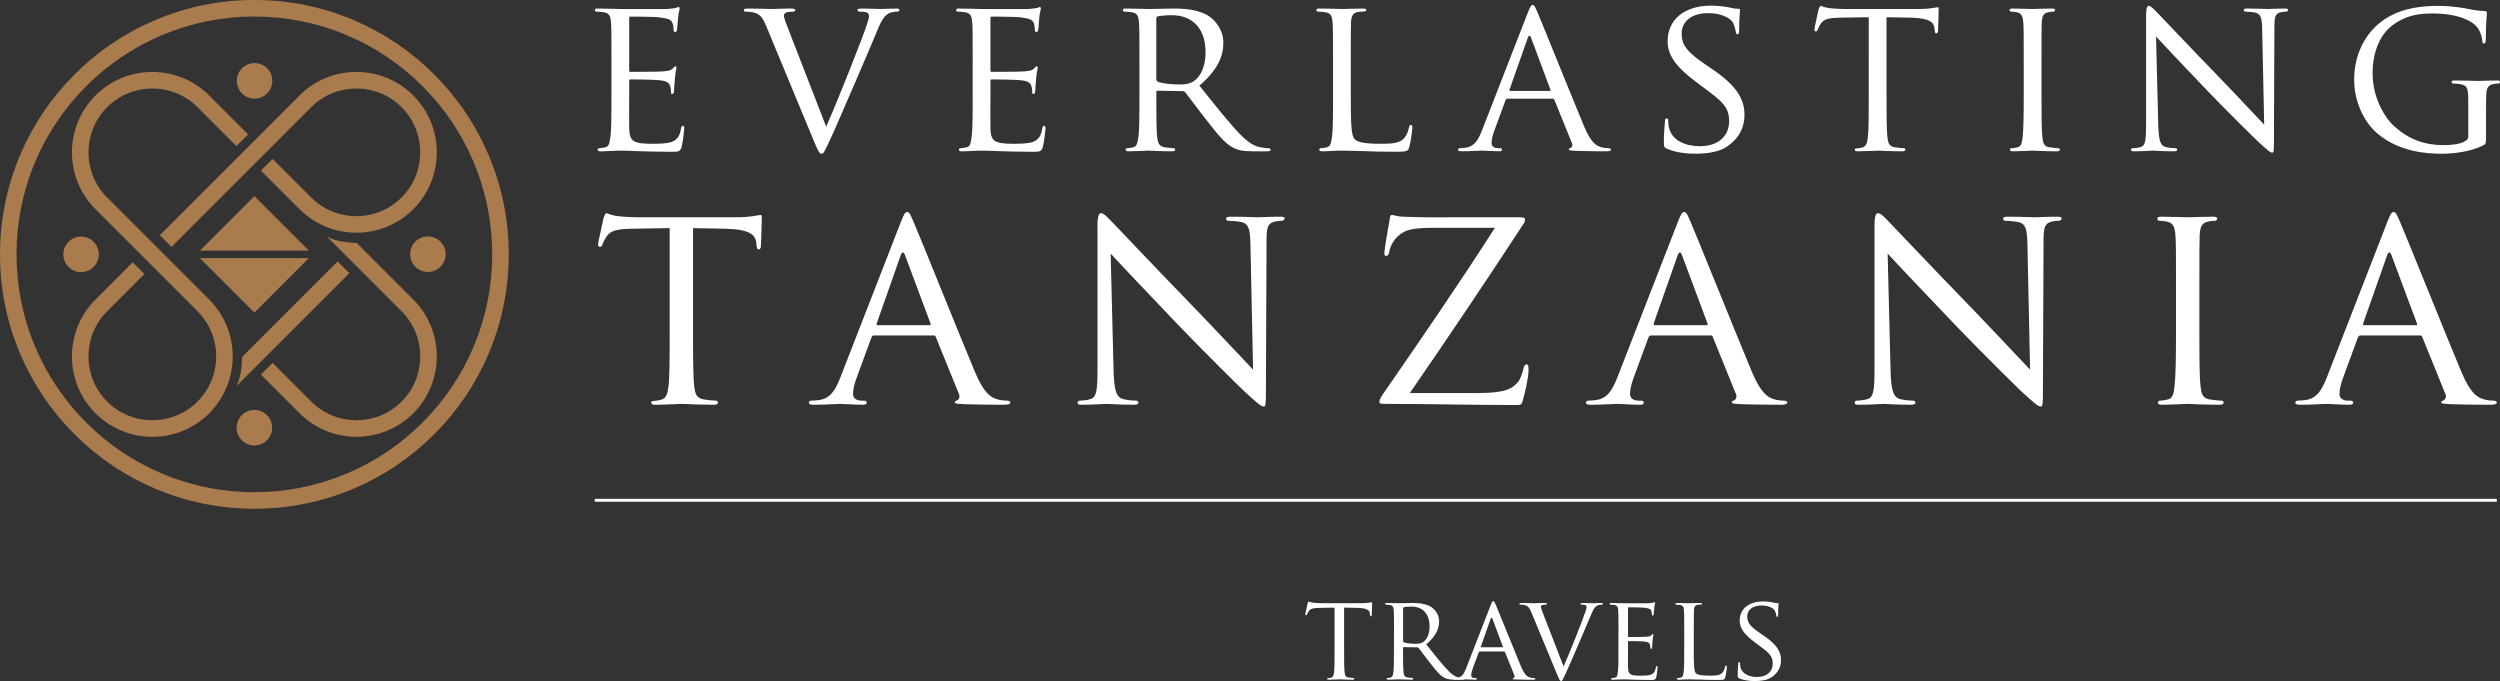 <?xml version="1.0" encoding="UTF-8"?>
<svg xmlns="http://www.w3.org/2000/svg" id="Layer_1" viewBox="0 0 1950.66 531.39">
  <rect x="0" y="0" width="1950.66" height="531.39" fill="#333333" stroke="none"/>
  <defs>
    <style>.cls-1{fill:#aa7b4d;}.cls-1,.cls-2{stroke-width:0px;}.cls-2{fill:#fff;}</style>
  </defs>
  <path class="cls-1" d="M278.37,189.62l44.1,44.1c24.47,24.47,24.47,64.28,0,88.74-24.47,24.47-64.28,24.47-88.74,0l-30.18-30.18,9.13-9.13,30.18,30.18c19.43,19.43,51.05,19.43,70.48,0,19.43-19.43,19.43-51.05,0-70.48l-58-58c7.76,3.65,14.63,4.27,23.03,4.77Z"></path>
  <path class="cls-1" d="M263.44,204l9.13,9.13-88.03,88.03c3.66-7.76,3.97-14.33,4.46-22.73l74.43-74.43Z"></path>
  <path class="cls-1" d="M74.49,74.49c-24.47,24.47-24.46,64.28,0,88.74l79.62,79.62c14.58,14.58,18.22,36.02,10.92,54.02-.73,1.8-1.57,3.56-2.52,5.29-2.21,4.01-5.01,7.78-8.4,11.17-.46.46-.93.92-1.41,1.36-19.53,18.06-50.11,17.61-69.08-1.36-19.43-19.43-19.43-51.05,0-70.48l29.07-29.07-9.13-9.13-29.07,29.07c-24.47,24.47-24.47,64.28,0,88.75,24.01,24.01,62.78,24.46,87.34,1.36.47-.45.94-.9,1.41-1.36s.92-.93,1.36-1.41c9.3-9.88,14.77-22.06,16.44-34.66.14-1.03.25-2.06.33-3.1.08-.98.14-1.96.17-2.94.61-16.82-5.5-33.83-18.31-46.64l-79.62-79.62c-19.43-19.43-19.43-51.05,0-70.48,19.43-19.43,51.05-19.43,70.48,0l30.37,30.37,9.13-9.13-30.37-30.37c-24.46-24.46-64.28-24.47-88.74,0ZM233.72,74.49l-109.05,109.05,9.13,9.13,109.05-109.05c19.43-19.43,51.05-19.43,70.48,0,19.43,19.43,19.43,51.05,0,70.48-14.58,14.58-36.02,18.22-54.02,10.92-1.8-.73-3.56-1.57-5.29-2.52-4.01-2.21-7.78-5.01-11.17-8.4l-30.1-30.1-9.13,9.13,30.1,30.1c10.12,10.12,22.87,16.06,36.07,17.8,1.03.14,2.06.25,3.1.33.98.08,1.96.14,2.94.17,16.82.6,33.83-5.5,46.64-18.31,24.47-24.47,24.47-64.28,0-88.75-24.47-24.47-64.28-24.46-88.75,0Z"></path>
  <path class="cls-1" d="M208.43,53.28c5.41,5.41,5.42,14.19,0,19.61s-14.2,5.42-19.61,0-5.42-14.2,0-19.61,14.2-5.41,19.61,0Z"></path>
  <path class="cls-1" d="M73.05,188.66c5.41,5.41,5.42,14.19,0,19.61s-14.2,5.41-19.61,0-5.42-14.2,0-19.61,14.2-5.41,19.61,0Z"></path>
  <path class="cls-1" d="M343.67,188.52c5.42,5.42,5.42,14.19,0,19.61s-14.2,5.42-19.61,0-5.41-14.2,0-19.61c5.42-5.42,14.19-5.42,19.61,0Z"></path>
  <circle class="cls-1" cx="198.49" cy="333.71" r="13.87"></circle>
  <path class="cls-1" d="M381.35,121.22c-9.99-23.63-24.31-44.86-42.53-63.08-18.22-18.23-39.45-32.54-63.08-42.54C251.26,5.25,225.27,0,198.48,0c-26.79,0-52.78,5.25-77.26,15.6-23.63,10-44.86,24.31-63.08,42.54-18.22,18.22-32.54,39.45-42.53,63.08C5.25,145.69,0,171.69,0,198.48c0,26.79,5.25,52.78,15.6,77.26,10,23.63,24.31,44.86,42.54,63.08,18.22,18.22,39.45,32.54,63.08,42.53,24.47,10.35,50.47,15.6,77.26,15.6,26.79,0,52.78-5.25,77.26-15.6,23.63-9.99,44.86-24.31,63.08-42.53,18.22-18.22,32.54-39.45,42.53-63.08,10.35-24.47,15.6-50.47,15.6-77.26,0-26.79-5.25-52.78-15.6-77.26ZM369.46,270.7c-9.35,22.1-22.73,41.94-39.77,58.99-17.05,17.04-36.89,30.42-58.99,39.77-22.87,9.67-47.17,14.58-72.23,14.58-25.05,0-49.36-4.91-72.23-14.58-22.1-9.35-41.94-22.73-58.99-39.77-17.04-17.05-30.42-36.89-39.77-58.99-9.67-22.87-14.58-47.17-14.58-72.23,0-25.05,4.91-49.36,14.58-72.23,9.35-22.1,22.73-41.94,39.77-58.99,17.04-17.04,36.89-30.42,58.99-39.77,22.87-9.67,47.17-14.58,72.23-14.58s49.36,4.91,72.23,14.58c22.1,9.35,41.94,22.73,58.99,39.77,17.04,17.04,30.42,36.89,39.77,58.99,9.67,22.87,14.58,47.17,14.58,72.23,0,25.05-4.91,49.35-14.58,72.23Z"></path>
  <polygon class="cls-1" points="240.99 201.41 198.48 243.93 155.96 201.41 240.99 201.41"></polygon>
  <polygon class="cls-1" points="198.48 153.03 240.99 195.54 155.96 195.54 198.48 153.03"></polygon>
  <path class="cls-2" d="M477.09,49.29c0-22.87,0-27.03-.35-31.7-.35-5.02-1.21-7.45-6.24-8.14-1.21-.17-3.81-.35-5.2-.35-.52,0-1.21-.69-1.21-1.21,0-.87.69-1.21,2.43-1.21,6.93,0,16.8.35,17.67.35,1.04,0,32.92.17,36.38,0,2.94-.17,5.72-.69,6.93-.87.69-.17,1.39-.69,2.08-.69.52,0,.69.69.69,1.39,0,1.04-.87,2.77-1.21,6.93-.17,1.39-.52,7.97-.87,9.7-.17.69-.69,1.56-1.39,1.56-.87,0-1.21-.69-1.21-1.91,0-1.04-.17-3.46-.87-5.2-1.04-2.43-2.6-3.47-10.91-4.5-2.6-.35-20.27-.52-22-.52-.69,0-.87.52-.87,1.56v40.02c0,1.04,0,1.56.87,1.56,1.91,0,22,0,25.47-.35,3.64-.35,5.89-.52,7.45-2.08,1.04-1.04,1.73-1.91,2.25-1.91s.87.35.87,1.21-.87,3.29-1.21,8.14c-.35,2.94-.69,8.49-.69,9.53,0,1.21-.35,2.77-1.39,2.77-.69,0-1.04-.52-1.04-1.39,0-1.39,0-2.94-.69-4.85-.52-2.08-1.91-3.81-7.8-4.5-4.16-.52-20.44-.69-23.04-.69-.87,0-1.04.52-1.04,1.04v12.3c0,5.02-.17,22.17,0,25.12.35,9.87,3.12,11.78,18.19,11.78,3.98,0,11.26,0,15.25-1.56,3.98-1.73,6.06-4.33,6.93-10.22.35-1.73.69-2.25,1.56-2.25s1.04,1.21,1.04,2.25-1.21,11.09-2.08,14.21c-1.04,3.81-2.6,3.81-8.49,3.81-11.43,0-20.27-.35-26.51-.52-6.41-.35-10.39-.35-12.65-.35-.35,0-3.29,0-6.58.17-2.95.17-6.41.35-8.84.35-1.56,0-2.43-.35-2.43-1.21,0-.52.35-1.21,1.21-1.21,1.39,0,3.29-.52,4.68-.69,2.95-.52,3.29-3.46,3.98-7.8.87-6.06.87-17.67.87-31.88v-25.99Z"></path>
  <path class="cls-2" d="M644.62,98.83c8.84-19.75,28.76-69.99,32.05-80.56.69-2.25,1.39-4.33,1.39-5.54s-.52-2.6-2.08-3.12c-1.73-.52-3.46-.52-5.2-.52-.87,0-1.73-.52-1.73-1.21,0-.87,1.04-1.21,3.47-1.21,6.06,0,12.99.35,14.9.35.87,0,7.45-.35,11.95-.35,1.56,0,2.43.35,2.43,1.04s-.52,1.39-1.73,1.39c-1.04,0-4.5,0-7.28,1.73-2.08,1.39-4.5,3.47-8.49,13.51-1.73,4.16-9.18,21.83-16.98,39.85-9.36,21.48-16.11,37.42-19.58,44.7-4.16,8.84-5.02,11.09-6.58,11.09-1.73,0-2.77-1.91-5.72-9.01l-37.42-90.26c-3.47-8.32-5.54-9.87-10.57-11.09-2.43-.52-5.02-.52-5.89-.52s-1.21-.87-1.21-1.39c0-.87,1.56-1.04,3.98-1.04,7.28,0,15.94.35,17.84.35,1.56,0,8.32-.35,14.21-.35,2.77,0,4.16.35,4.16,1.04s-.52,1.39-1.56,1.39c-1.73,0-4.16.17-5.54.69-1.56.69-1.73,1.56-1.73,2.6,0,1.91,1.91,6.41,4.16,12.3l28.76,74.15Z"></path>
  <path class="cls-2" d="M758.95,49.29c0-22.87,0-27.03-.35-31.7-.35-5.02-1.21-7.45-6.24-8.14-1.21-.17-3.81-.35-5.2-.35-.52,0-1.21-.69-1.21-1.21,0-.87.69-1.21,2.43-1.21,6.93,0,16.8.35,17.67.35,1.04,0,32.92.17,36.38,0,2.94-.17,5.72-.69,6.93-.87.69-.17,1.39-.69,2.08-.69.52,0,.69.69.69,1.39,0,1.04-.87,2.77-1.21,6.93-.17,1.39-.52,7.97-.87,9.7-.17.69-.69,1.56-1.39,1.56-.87,0-1.21-.69-1.21-1.91,0-1.04-.17-3.46-.87-5.2-1.04-2.43-2.6-3.47-10.91-4.5-2.6-.35-20.27-.52-22-.52-.69,0-.87.52-.87,1.56v40.02c0,1.04,0,1.56.87,1.56,1.91,0,22,0,25.47-.35,3.64-.35,5.89-.52,7.45-2.08,1.04-1.04,1.73-1.91,2.25-1.91s.87.35.87,1.21-.87,3.29-1.21,8.14c-.35,2.94-.69,8.49-.69,9.53,0,1.21-.35,2.77-1.39,2.77-.69,0-1.04-.52-1.04-1.39,0-1.39,0-2.94-.69-4.85-.52-2.08-1.91-3.81-7.8-4.5-4.16-.52-20.44-.69-23.04-.69-.87,0-1.04.52-1.04,1.04v12.3c0,5.02-.17,22.17,0,25.12.35,9.87,3.12,11.78,18.19,11.78,3.98,0,11.26,0,15.25-1.56,3.98-1.73,6.06-4.33,6.93-10.22.35-1.73.69-2.25,1.56-2.25s1.04,1.21,1.04,2.25-1.21,11.09-2.08,14.21c-1.04,3.81-2.6,3.81-8.49,3.81-11.43,0-20.27-.35-26.51-.52-6.41-.35-10.39-.35-12.65-.35-.35,0-3.29,0-6.58.17-2.95.17-6.41.35-8.84.35-1.56,0-2.43-.35-2.43-1.21,0-.52.35-1.21,1.21-1.21,1.39,0,3.29-.52,4.68-.69,2.94-.52,3.29-3.46,3.98-7.8.87-6.06.87-17.67.87-31.88v-25.99Z"></path>
  <path class="cls-2" d="M889.06,49.29c0-22.87,0-27.03-.35-31.7-.35-5.02-1.21-7.45-6.24-8.14-1.21-.17-3.81-.35-5.2-.35-.52,0-1.21-.69-1.21-1.21,0-.87.69-1.21,2.43-1.21,6.93,0,17.15.35,18.02.35,1.56,0,14.38-.35,19.06-.35,9.7,0,20.44.87,28.41,6.41,3.81,2.77,10.57,9.87,10.57,20.1,0,10.91-4.5,21.48-18.71,33.61,12.47,15.59,23.04,28.93,31.88,38.11,8.14,8.32,13.17,9.7,16.98,10.22,2.94.52,4.5.52,5.37.52s1.39.69,1.39,1.21c0,.87-.87,1.21-3.64,1.21h-9.53c-8.66,0-12.47-.87-16.28-2.94-6.58-3.46-12.13-10.57-20.79-21.66-6.41-7.97-13.17-17.5-16.46-21.48-.69-.69-1.04-.87-2.08-.87l-19.4-.35c-.69,0-1.04.35-1.04,1.21v3.46c0,14.21,0,25.64.69,31.7.52,4.33,1.39,7.1,6.06,7.8,2.08.35,5.37.69,6.76.69,1.04,0,1.21.69,1.21,1.21,0,.69-.69,1.21-2.43,1.21-8.32,0-18.02-.52-18.71-.52-.17,0-10.39.52-15.07.52-1.56,0-2.43-.35-2.43-1.21,0-.52.35-1.21,1.21-1.21,1.39,0,3.29-.35,4.68-.69,2.94-.69,3.29-3.46,3.98-7.8.87-6.06.87-17.67.87-31.88v-25.99ZM902.22,61.76c0,.87.35,1.39,1.04,1.91,2.25,1.21,10.05,2.25,16.8,2.25,3.64,0,7.8-.17,11.43-2.6,5.2-3.46,9.18-11.26,9.18-22.52,0-18.36-10.05-28.93-26.33-28.93-4.5,0-9.35.52-10.91.87-.69.35-1.21.87-1.21,1.73v47.3Z"></path>
  <path class="cls-2" d="M1053.98,75.62c0,21.66.35,30.49,3.12,33.09,2.43,2.43,8.32,3.47,20.27,3.47,7.97,0,14.73-.17,18.36-4.5,1.91-2.25,3.12-5.37,3.64-8.32.17-1.04.69-1.91,1.56-1.91.69,0,1.04.69,1.04,2.25s-1.04,10.39-2.25,14.73c-1.04,3.46-1.56,3.98-9.7,3.98-10.91,0-19.4-.17-26.51-.52-6.93-.17-12.13-.35-16.63-.35-.69,0-3.29,0-6.24.17-3.12.17-6.41.35-8.84.35-1.56,0-2.43-.35-2.43-1.21,0-.52.35-1.21,1.21-1.21,1.39,0,3.29-.35,4.68-.69,2.94-.69,3.29-3.46,3.98-7.8.87-6.06.87-17.67.87-31.88v-25.99c0-22.87,0-27.03-.35-31.7-.35-5.02-1.21-7.45-6.24-8.14-1.21-.17-3.81-.35-5.2-.35-.52,0-1.21-.69-1.21-1.21,0-.87.69-1.21,2.43-1.21,6.93,0,16.46.35,17.32.35.69,0,12.13-.35,16.8-.35,1.56,0,2.43.35,2.43,1.21,0,.52-.69,1.04-1.21,1.04-1.04,0-3.29.17-5.02.35-4.5.87-5.37,3.12-5.72,8.32-.17,4.68-.17,8.84-.17,31.7v26.33Z"></path>
  <path class="cls-2" d="M1192.22,9.61c1.91-4.85,2.6-5.72,3.64-5.72,1.56,0,2.08,2.08,3.64,5.37,2.77,6.24,27.2,67.04,36.55,89.39,5.54,13.17,9.7,15.07,12.99,16.11,2.25.69,4.5.87,6.06.87.87,0,1.91.35,1.91,1.21s-1.73,1.21-3.47,1.21c-2.25,0-13.51,0-24.08-.35-2.94-.17-5.37-.17-5.37-1.04,0-.69.35-.69,1.04-1.04.87-.35,2.43-1.56,1.39-3.98l-13.69-33.78c-.35-.69-.52-.87-1.39-.87h-35.17c-.69,0-1.21.35-1.56,1.21l-8.66,23.56c-1.39,3.64-2.25,7.28-2.25,9.87,0,2.94,2.6,3.98,5.2,3.98h1.39c1.21,0,1.56.52,1.56,1.21,0,.87-.87,1.21-2.25,1.21-3.64,0-11.95-.52-13.69-.52-1.56,0-9.18.52-15.42.52-1.91,0-2.95-.35-2.95-1.21,0-.69.69-1.21,1.39-1.21,1.04,0,3.29-.17,4.5-.35,6.93-.87,9.87-6.06,12.82-13.51l35.86-92.16ZM1209.2,70.94c.69,0,.69-.35.52-1.04l-15.07-40.37c-.87-2.25-1.73-2.25-2.6,0l-14.21,40.37c-.17.69,0,1.04.52,1.04h30.84Z"></path>
  <path class="cls-2" d="M1300.49,115.98c-2.08-1.04-2.25-1.56-2.25-5.54,0-7.28.69-13.17.87-15.59,0-1.56.35-2.43,1.21-2.43s1.39.52,1.39,1.73,0,3.29.52,5.37c2.43,10.74,13.86,14.55,24.08,14.55,15.07,0,22.87-8.49,22.87-19.58s-5.72-15.59-19.23-25.64l-6.93-5.2c-16.46-12.3-21.83-21.31-21.83-31.53,0-17.32,13.69-27.72,33.78-27.72,6.06,0,12.13.87,15.77,1.73,2.94.69,4.16.69,5.37.69s1.56.17,1.56,1.04c0,.69-.69,5.54-.69,15.59,0,2.25-.17,3.29-1.21,3.29s-1.21-.69-1.39-1.91c-.17-1.73-1.39-5.72-2.25-7.28-1.04-1.73-6.06-7.28-19.75-7.28-11.09,0-20.27,5.54-20.27,15.94,0,9.36,4.68,14.73,19.75,24.95l4.33,2.94c18.54,12.65,24.95,22.87,24.95,35.51,0,8.66-3.29,18.02-14.21,25.12-6.41,4.16-15.94,5.2-24.25,5.2-7.1,0-15.94-1.04-22.17-3.98Z"></path>
  <path class="cls-2" d="M1472,75.27c0,14.21,0,25.81.69,31.88.52,4.33,1.21,7.1,5.89,7.8,2.08.35,5.54.69,6.93.69,1.04,0,1.21.69,1.21,1.21,0,.69-.69,1.21-2.43,1.21-8.32,0-18.02-.52-18.88-.52-.69,0-11.26.52-15.76.52-1.73,0-2.43-.35-2.43-1.21,0-.52.35-1.04,1.21-1.04,1.39,0,3.12-.35,4.5-.69,3.12-.69,3.98-3.64,4.5-7.97.69-6.06.69-17.67.69-31.88V13.43l-22,.35c-9.53.17-13.17,1.21-15.42,4.68-1.73,2.6-1.91,3.64-2.43,4.68-.35,1.21-.87,1.39-1.56,1.39-.35,0-1.04-.35-1.04-1.21,0-1.56,3.12-14.73,3.29-15.94.35-.87,1.04-2.77,1.56-2.77,1.04,0,2.6,1.21,6.76,1.73,4.33.52,10.22.69,11.95.69h57.52c5.02,0,8.49-.35,10.91-.69,2.25-.35,3.64-.69,4.33-.69s.69.87.69,1.73c0,4.5-.52,15.07-.52,16.8,0,1.21-.69,1.91-1.39,1.91s-1.04-.52-1.21-2.6l-.17-1.56c-.52-4.5-3.81-7.8-18.36-8.14l-19.06-.35v61.85Z"></path>
  <path class="cls-2" d="M1592.92,75.27c0,14.21,0,25.81.69,31.88.52,4.33,1.04,7.1,5.54,7.8,2.25.35,5.54.69,6.93.69.87,0,1.21.69,1.21,1.21,0,.69-.69,1.21-2.43,1.21-8.49,0-18.36-.52-19.06-.52-.87,0-10.39.52-15.07.52-1.56,0-2.43-.35-2.43-1.21,0-.52.35-1.21,1.21-1.21,1.39,0,3.29-.35,4.68-.69,2.94-.69,3.47-3.46,3.98-7.8.69-6.06.87-17.67.87-31.88v-25.99c0-22.87,0-27.03-.35-31.7-.35-5.02-1.56-7.28-4.85-7.97-1.73-.35-3.64-.52-4.68-.52-.69,0-1.21-.69-1.21-1.21,0-.87.69-1.21,2.43-1.21,5.02,0,14.55.35,15.42.35.69,0,10.57-.35,15.25-.35,1.73,0,2.43.35,2.43,1.21,0,.52-.69,1.21-1.21,1.21-1.04,0-2.08,0-3.81.35-4.16.87-5.02,2.95-5.37,8.14-.17,4.68-.17,8.84-.17,31.7v25.99Z"></path>
  <path class="cls-2" d="M1684.05,97.97c.35,12.13,1.73,15.76,5.89,16.8,2.77.69,6.24.87,7.62.87.69,0,1.21.52,1.21,1.21,0,.87-1.04,1.21-2.77,1.21-8.66,0-14.73-.52-16.11-.52s-7.8.52-14.73.52c-1.56,0-2.43-.17-2.43-1.21,0-.69.52-1.21,1.21-1.21,1.21,0,3.98-.17,6.24-.87,3.81-1.04,4.33-5.02,4.33-18.36V12.04c0-5.89.87-7.45,2.08-7.45,1.73,0,4.33,2.95,5.89,4.5,2.43,2.43,24.6,25.99,48.16,50.24,15.07,15.59,31.36,33.09,36.03,37.94l-1.56-73.8c-.17-9.53-1.04-12.82-5.72-13.69-2.77-.52-6.24-.69-7.45-.69-1.04,0-1.21-.87-1.21-1.39,0-.87,1.21-1.04,2.94-1.04,6.93,0,14.21.35,15.94.35s6.76-.35,12.99-.35c1.56,0,2.77.17,2.77,1.04,0,.52-.69,1.39-1.73,1.39-.69,0-1.91,0-3.64.35-5.02,1.04-5.37,3.98-5.37,12.82l-.35,86.27c0,9.7-.17,10.57-1.21,10.57-1.56,0-3.12-1.21-11.61-9.01-1.56-1.39-23.56-23.04-39.67-39.85-17.67-18.54-34.82-36.55-39.5-41.75l1.73,69.47Z"></path>
  <path class="cls-2" d="M1925.89,80.47c0-11.95-.35-13.69-6.58-14.9-1.21-.17-3.81-.35-5.2-.35-.52,0-1.21-.69-1.21-1.21,0-1.04.69-1.21,2.43-1.21,6.93,0,17.15.35,18.02.35.69,0,10.22-.35,14.9-.35,1.73,0,2.43.17,2.43,1.21,0,.52-.69,1.21-1.21,1.21-1.04,0-2.08,0-3.81.35-4.16.69-5.37,2.95-5.72,8.14-.17,4.68-.17,9.01-.17,15.25v16.46c0,6.76-.17,6.93-2.08,7.97-9.7,5.02-23.56,6.58-32.4,6.58-11.61,0-33.26-1.39-50.24-15.76-9.36-7.8-18.19-23.56-18.19-41.92,0-23.56,11.95-40.19,25.47-48.33,13.69-8.32,28.93-9.36,40.54-9.36,9.7,0,20.44,1.73,23.39,2.43,3.12.69,8.49,1.56,12.3,1.56,1.56,0,1.91.69,1.91,1.39,0,2.08-.87,6.06-.87,20.79,0,2.43-.69,3.12-1.73,3.12-.87,0-1.04-.87-1.04-2.25-.17-1.91-1.04-6.24-3.46-9.7-3.81-5.54-15.42-11.43-35.17-11.43-9.18,0-20.27.69-31.88,9.53-8.84,6.76-15.07,19.92-15.07,37.07,0,20.79,10.74,35.69,16.11,40.71,12.13,11.26,24.95,15.42,38.98,15.42,5.37,0,12.47-.52,16.46-2.77,1.91-1.04,3.12-1.73,3.12-4.5v-25.47Z"></path>
  <path class="cls-2" d="M540.77,259.45c0,18.71,0,34,.91,41.98.68,5.7,1.6,9.36,7.76,10.27,2.74.46,7.3.91,9.13.91,1.37,0,1.6.91,1.6,1.6,0,.91-.91,1.6-3.19,1.6-10.95,0-23.73-.68-24.87-.68-.91,0-14.83.68-20.76.68-2.28,0-3.19-.46-3.19-1.6,0-.68.46-1.37,1.6-1.37,1.83,0,4.11-.46,5.93-.91,4.11-.91,5.25-4.79,5.93-10.5.91-7.99.91-23.27.91-41.98v-81.46l-28.98.46c-12.55.23-17.34,1.6-20.31,6.16-2.28,3.42-2.51,4.79-3.19,6.16-.46,1.6-1.14,1.83-2.05,1.83-.46,0-1.37-.46-1.37-1.6,0-2.05,4.11-19.39,4.33-20.99.46-1.14,1.37-3.65,2.05-3.65,1.37,0,3.42,1.6,8.9,2.28,5.7.68,13.46.91,15.74.91h75.75c6.62,0,11.18-.46,14.38-.91,2.97-.46,4.79-.91,5.7-.91s.91,1.14.91,2.28c0,5.93-.68,19.85-.68,22.13,0,1.6-.91,2.51-1.83,2.51s-1.37-.68-1.6-3.42l-.23-2.05c-.68-5.93-5.02-10.27-24.19-10.72l-25.1-.46v81.46Z"></path>
  <path class="cls-2" d="M703,172.97c2.51-6.39,3.42-7.53,4.79-7.53,2.05,0,2.74,2.74,4.79,7.07,3.65,8.21,35.82,88.31,48.15,117.74,7.3,17.34,12.78,19.85,17.11,21.22,2.97.91,5.93,1.14,7.99,1.14,1.14,0,2.51.46,2.51,1.6s-2.28,1.6-4.56,1.6c-2.97,0-17.8,0-31.72-.46-3.88-.23-7.07-.23-7.07-1.37,0-.91.46-.91,1.37-1.37,1.14-.46,3.19-2.05,1.83-5.25l-18.03-44.49c-.46-.91-.68-1.14-1.83-1.14h-46.32c-.91,0-1.6.46-2.05,1.6l-11.41,31.03c-1.83,4.79-2.97,9.58-2.97,13.01,0,3.88,3.42,5.25,6.85,5.25h1.83c1.6,0,2.05.68,2.05,1.6,0,1.14-1.14,1.6-2.97,1.6-4.79,0-15.74-.68-18.03-.68-2.05,0-12.09.68-20.31.68-2.51,0-3.88-.46-3.88-1.6,0-.91.91-1.6,1.83-1.6,1.37,0,4.34-.23,5.93-.46,9.13-1.14,13.01-7.99,16.89-17.8l47.23-121.39ZM725.36,253.74c.91,0,.91-.46.68-1.37l-19.85-53.17c-1.14-2.97-2.28-2.97-3.42,0l-18.71,53.17c-.23.91,0,1.37.68,1.37h40.62Z"></path>
  <path class="cls-2" d="M868.88,289.34c.46,15.97,2.28,20.76,7.76,22.13,3.65.91,8.21,1.14,10.04,1.14.91,0,1.6.68,1.6,1.6,0,1.14-1.37,1.6-3.65,1.6-11.41,0-19.39-.68-21.22-.68s-10.27.68-19.39.68c-2.05,0-3.19-.23-3.19-1.6,0-.91.68-1.6,1.6-1.6,1.6,0,5.25-.23,8.21-1.14,5.02-1.37,5.7-6.62,5.7-24.19v-111.12c0-7.76,1.14-9.81,2.74-9.81,2.28,0,5.7,3.88,7.76,5.93,3.19,3.19,32.4,34.23,63.43,66.17,19.85,20.54,41.3,43.58,47.46,49.97l-2.05-97.2c-.23-12.55-1.37-16.88-7.53-18.03-3.65-.68-8.21-.91-9.81-.91-1.37,0-1.6-1.14-1.6-1.83,0-1.14,1.6-1.37,3.88-1.37,9.13,0,18.71.46,20.99.46s8.9-.46,17.11-.46c2.05,0,3.65.23,3.65,1.37,0,.68-.91,1.83-2.28,1.83-.91,0-2.51,0-4.79.46-6.62,1.37-7.07,5.25-7.07,16.89l-.46,113.63c0,12.78-.23,13.92-1.6,13.92-2.05,0-4.11-1.6-15.29-11.87-2.05-1.83-31.03-30.35-52.25-52.48-23.27-24.42-45.86-48.15-52.02-54.99l2.28,91.5Z"></path>
  <path class="cls-2" d="M1153.42,306.68c21.22,0,26.7-3.42,31.26-8.9,2.05-2.51,3.42-7.76,4.11-10.5.46-1.83,1.14-2.97,2.28-2.97s1.6.68,1.6,4.34c0,6.16-2.74,17.57-4.11,22.36-1.14,4.79-1.37,5.02-5.93,5.02-33.54,0-67.54-.91-102.68-.91-2.28,0-3.65-.23-3.65-1.6,0-.91.23-2.28,2.74-5.93,30.12-43.58,59.78-86.71,87.39-129.83h-42.44c-10.27,0-22.13-.23-28.52,3.19-7.07,3.65-10.72,10.72-11.41,15.29-.46,2.97-1.6,3.42-2.74,3.42-.91,0-1.14-.91-1.14-2.51,0-2.28,2.97-19.85,4.11-25.78.23-2.74.68-3.65,1.83-3.65,1.83,0,3.19,1.14,8.44,1.37,19.17.68,28.75.46,35.14.46h56.13c2.97,0,4.11.46,4.11,1.6,0,.91-.23,2.28-1.14,3.42-29.21,44.72-58.41,88.08-88.76,132.12h53.39Z"></path>
  <path class="cls-2" d="M1309.26,172.97c2.51-6.39,3.42-7.53,4.79-7.53,2.05,0,2.74,2.74,4.79,7.07,3.65,8.21,35.82,88.31,48.15,117.74,7.3,17.34,12.78,19.85,17.11,21.22,2.97.91,5.93,1.14,7.99,1.14,1.14,0,2.51.46,2.51,1.6s-2.28,1.6-4.56,1.6c-2.97,0-17.8,0-31.72-.46-3.88-.23-7.07-.23-7.07-1.37,0-.91.46-.91,1.37-1.37,1.14-.46,3.19-2.05,1.83-5.25l-18.03-44.49c-.46-.91-.68-1.14-1.83-1.14h-46.32c-.91,0-1.6.46-2.05,1.6l-11.41,31.03c-1.83,4.79-2.97,9.58-2.97,13.01,0,3.88,3.42,5.25,6.85,5.25h1.83c1.6,0,2.05.68,2.05,1.6,0,1.14-1.14,1.6-2.97,1.6-4.79,0-15.74-.68-18.03-.68-2.05,0-12.09.68-20.31.68-2.51,0-3.88-.46-3.88-1.6,0-.91.91-1.6,1.83-1.6,1.37,0,4.33-.23,5.93-.46,9.13-1.14,13.01-7.99,16.88-17.8l47.23-121.39ZM1331.62,253.74c.91,0,.91-.46.68-1.37l-19.85-53.17c-1.14-2.97-2.28-2.97-3.42,0l-18.71,53.17c-.23.91,0,1.37.68,1.37h40.62Z"></path>
  <path class="cls-2" d="M1475.15,289.34c.46,15.97,2.28,20.76,7.76,22.13,3.65.91,8.21,1.14,10.04,1.14.91,0,1.6.68,1.6,1.6,0,1.14-1.37,1.6-3.65,1.6-11.41,0-19.39-.68-21.22-.68s-10.27.68-19.39.68c-2.05,0-3.19-.23-3.19-1.6,0-.91.68-1.6,1.6-1.6,1.6,0,5.25-.23,8.21-1.14,5.02-1.37,5.7-6.62,5.7-24.19v-111.12c0-7.76,1.14-9.81,2.74-9.81,2.28,0,5.7,3.88,7.76,5.93,3.19,3.19,32.4,34.23,63.43,66.17,19.85,20.54,41.3,43.58,47.46,49.97l-2.05-97.2c-.23-12.55-1.37-16.88-7.53-18.03-3.65-.68-8.21-.91-9.81-.91-1.37,0-1.6-1.14-1.6-1.83,0-1.14,1.6-1.37,3.88-1.37,9.13,0,18.71.46,20.99.46s8.9-.46,17.11-.46c2.05,0,3.65.23,3.65,1.37,0,.68-.91,1.83-2.28,1.83-.91,0-2.51,0-4.79.46-6.62,1.37-7.07,5.25-7.07,16.89l-.46,113.63c0,12.78-.23,13.92-1.6,13.92-2.05,0-4.11-1.6-15.29-11.87-2.05-1.83-31.03-30.35-52.25-52.48-23.27-24.42-45.86-48.15-52.03-54.99l2.28,91.5Z"></path>
  <path class="cls-2" d="M1716.1,259.45c0,18.71,0,34,.91,41.98.68,5.7,1.37,9.36,7.3,10.27,2.97.46,7.3.91,9.13.91,1.14,0,1.6.91,1.6,1.6,0,.91-.91,1.6-3.19,1.6-11.18,0-24.19-.68-25.1-.68-1.14,0-13.69.68-19.85.68-2.05,0-3.19-.46-3.19-1.6,0-.68.46-1.6,1.6-1.6,1.83,0,4.34-.46,6.16-.91,3.88-.91,4.56-4.56,5.25-10.27.91-7.99,1.14-23.27,1.14-41.98v-34.23c0-30.12,0-35.6-.46-41.76-.46-6.62-2.05-9.58-6.39-10.5-2.28-.46-4.79-.68-6.16-.68-.91,0-1.6-.91-1.6-1.6,0-1.14.91-1.6,3.19-1.6,6.62,0,19.17.46,20.31.46.91,0,13.92-.46,20.08-.46,2.28,0,3.19.46,3.19,1.6,0,.68-.91,1.6-1.6,1.6-1.37,0-2.74,0-5.02.46-5.48,1.14-6.62,3.88-7.07,10.72-.23,6.16-.23,11.64-.23,41.76v34.23Z"></path>
  <path class="cls-2" d="M1862.82,172.97c2.51-6.39,3.42-7.53,4.79-7.53,2.05,0,2.74,2.74,4.79,7.07,3.65,8.21,35.82,88.31,48.15,117.74,7.3,17.34,12.78,19.85,17.11,21.22,2.97.91,5.93,1.14,7.99,1.14,1.14,0,2.51.46,2.51,1.6s-2.28,1.6-4.56,1.6c-2.97,0-17.8,0-31.72-.46-3.88-.23-7.07-.23-7.07-1.37,0-.91.46-.91,1.37-1.37,1.14-.46,3.19-2.05,1.83-5.25l-18.03-44.49c-.46-.91-.68-1.14-1.83-1.14h-46.32c-.91,0-1.6.46-2.05,1.6l-11.41,31.03c-1.83,4.79-2.97,9.58-2.97,13.01,0,3.88,3.42,5.25,6.85,5.25h1.83c1.6,0,2.05.68,2.05,1.6,0,1.14-1.14,1.6-2.97,1.6-4.79,0-15.74-.68-18.03-.68-2.05,0-12.09.68-20.31.68-2.51,0-3.88-.46-3.88-1.6,0-.91.91-1.6,1.83-1.6,1.37,0,4.34-.23,5.93-.46,9.13-1.14,13.01-7.99,16.89-17.8l47.23-121.39ZM1885.18,253.74c.91,0,.91-.46.68-1.37l-19.85-53.17c-1.14-2.97-2.28-2.97-3.42,0l-18.71,53.17c-.23.91,0,1.37.68,1.37h40.62Z"></path>
  <path class="cls-2" d="M1048.77,507.36c0,7.64,0,13.87.37,17.13.28,2.33.65,3.82,3.16,4.19,1.12.19,2.98.37,3.72.37.56,0,.65.37.65.65,0,.37-.37.65-1.3.65-4.47,0-9.68-.28-10.15-.28-.37,0-6.05.28-8.47.28-.93,0-1.3-.19-1.3-.65,0-.28.19-.56.65-.56.74,0,1.68-.19,2.42-.37,1.68-.37,2.14-1.96,2.42-4.28.37-3.26.37-9.5.37-17.13v-33.24l-11.82.19c-5.12.09-7.08.65-8.29,2.51-.93,1.4-1.02,1.96-1.3,2.51-.19.65-.47.74-.84.74-.19,0-.56-.19-.56-.65,0-.84,1.68-7.91,1.77-8.57.19-.47.56-1.49.84-1.49.56,0,1.4.65,3.63.93,2.33.28,5.49.37,6.42.37h30.91c2.7,0,4.56-.19,5.87-.37,1.21-.19,1.96-.37,2.33-.37s.37.47.37.93c0,2.42-.28,8.1-.28,9.03,0,.65-.37,1.02-.74,1.02s-.56-.28-.65-1.4l-.09-.84c-.28-2.42-2.05-4.19-9.87-4.38l-10.24-.19v33.24Z"></path>
  <path class="cls-2" d="M1087.69,493.4c0-12.29,0-14.53-.19-17.04-.19-2.7-.65-4-3.35-4.38-.65-.09-2.05-.19-2.79-.19-.28,0-.65-.37-.65-.65,0-.47.37-.65,1.3-.65,3.72,0,9.22.19,9.68.19.84,0,7.73-.19,10.24-.19,5.21,0,10.99.47,15.27,3.44,2.05,1.49,5.68,5.31,5.68,10.8,0,5.87-2.42,11.55-10.06,18.06,6.71,8.38,12.38,15.55,17.13,20.48,4.38,4.47,7.08,5.21,9.13,5.49,1.58.28,2.42.28,2.89.28s.74.37.74.65c0,.47-.47.65-1.96.65h-5.12c-4.66,0-6.7-.47-8.75-1.58-3.54-1.86-6.52-5.68-11.17-11.64-3.44-4.28-7.08-9.4-8.85-11.55-.37-.37-.56-.47-1.12-.47l-10.43-.19c-.37,0-.56.19-.56.65v1.86c0,7.64,0,13.78.37,17.04.28,2.33.75,3.82,3.26,4.19,1.12.19,2.89.37,3.63.37.56,0,.65.37.65.65,0,.37-.37.65-1.3.65-4.47,0-9.68-.28-10.06-.28-.09,0-5.59.28-8.1.28-.84,0-1.3-.19-1.3-.65,0-.28.19-.65.65-.65.74,0,1.77-.19,2.51-.37,1.58-.37,1.77-1.86,2.14-4.19.46-3.26.46-9.5.46-17.13v-13.97ZM1094.77,500.1c0,.47.19.74.56,1.02,1.21.65,5.4,1.21,9.03,1.21,1.96,0,4.19-.09,6.15-1.4,2.79-1.86,4.93-6.05,4.93-12.1,0-9.87-5.4-15.55-14.15-15.55-2.42,0-5.03.28-5.87.47-.37.19-.65.47-.65.93v25.42Z"></path>
  <path class="cls-2" d="M1163.2,472.08c1.02-2.61,1.4-3.07,1.96-3.07.84,0,1.12,1.12,1.95,2.89,1.49,3.35,14.62,36.03,19.65,48.05,2.98,7.08,5.21,8.1,6.98,8.66,1.21.37,2.42.47,3.26.47.47,0,1.02.19,1.02.65s-.93.65-1.86.65c-1.21,0-7.26,0-12.94-.19-1.58-.09-2.89-.09-2.89-.56,0-.37.19-.37.56-.56.46-.19,1.3-.84.74-2.14l-7.36-18.16c-.19-.37-.28-.47-.74-.47h-18.9c-.37,0-.65.19-.84.65l-4.66,12.66c-.74,1.96-1.21,3.91-1.21,5.31,0,1.58,1.4,2.14,2.79,2.14h.74c.65,0,.84.28.84.65,0,.47-.46.65-1.21.65-1.96,0-6.43-.28-7.36-.28-.84,0-4.93.28-8.29.28-1.02,0-1.58-.19-1.58-.65,0-.37.37-.65.74-.65.56,0,1.77-.09,2.42-.19,3.72-.47,5.31-3.26,6.89-7.26l19.27-49.53ZM1172.33,505.04c.37,0,.37-.19.28-.56l-8.1-21.69c-.47-1.21-.93-1.21-1.4,0l-7.63,21.69c-.09.37,0,.56.28.56h16.57Z"></path>
  <path class="cls-2" d="M1220,520.03c4.75-10.61,15.46-37.62,17.23-43.3.37-1.21.74-2.33.74-2.98s-.28-1.4-1.12-1.68c-.93-.28-1.86-.28-2.79-.28-.47,0-.93-.28-.93-.65,0-.47.56-.65,1.86-.65,3.26,0,6.98.19,8.01.19.46,0,4-.19,6.42-.19.84,0,1.3.19,1.3.56s-.28.74-.93.74c-.56,0-2.42,0-3.91.93-1.12.74-2.42,1.86-4.56,7.26-.93,2.23-4.93,11.73-9.12,21.41-5.03,11.55-8.66,20.11-10.52,24.02-2.23,4.75-2.7,5.96-3.54,5.96-.93,0-1.49-1.02-3.07-4.84l-20.11-48.51c-1.86-4.47-2.98-5.31-5.68-5.96-1.3-.28-2.7-.28-3.16-.28s-.65-.47-.65-.74c0-.47.84-.56,2.14-.56,3.91,0,8.57.19,9.59.19.84,0,4.47-.19,7.63-.19,1.49,0,2.24.19,2.24.56s-.28.74-.84.74c-.93,0-2.23.09-2.98.37-.84.37-.93.84-.93,1.4,0,1.02,1.02,3.44,2.24,6.61l15.46,39.85Z"></path>
  <path class="cls-2" d="M1262.83,493.4c0-12.29,0-14.53-.19-17.04-.19-2.7-.65-4-3.35-4.38-.65-.09-2.05-.19-2.79-.19-.28,0-.65-.37-.65-.65,0-.47.37-.65,1.3-.65,3.72,0,9.03.19,9.5.19.56,0,17.69.09,19.55,0,1.58-.09,3.07-.37,3.72-.47.37-.09.74-.37,1.12-.37.28,0,.37.37.37.74,0,.56-.46,1.49-.65,3.72-.09.75-.28,4.28-.47,5.21-.09.37-.37.84-.74.84-.46,0-.65-.37-.65-1.02,0-.56-.09-1.86-.47-2.79-.56-1.3-1.4-1.86-5.87-2.42-1.4-.19-10.89-.28-11.82-.28-.37,0-.47.28-.47.84v21.51c0,.56,0,.84.47.84,1.02,0,11.82,0,13.69-.19,1.96-.19,3.16-.28,4-1.12.56-.56.93-1.02,1.21-1.02s.46.19.46.65-.46,1.77-.65,4.38c-.19,1.58-.37,4.56-.37,5.12,0,.65-.19,1.49-.75,1.49-.37,0-.56-.28-.56-.74,0-.74,0-1.58-.37-2.61-.28-1.12-1.02-2.05-4.19-2.42-2.23-.28-10.99-.37-12.38-.37-.47,0-.56.28-.56.56v6.61c0,2.7-.09,11.92,0,13.5.19,5.31,1.68,6.33,9.78,6.33,2.14,0,6.05,0,8.19-.84,2.14-.93,3.26-2.33,3.72-5.49.19-.93.37-1.21.84-1.21s.56.65.56,1.21-.65,5.96-1.12,7.63c-.56,2.05-1.4,2.05-4.56,2.05-6.15,0-10.89-.19-14.25-.28-3.44-.19-5.59-.19-6.8-.19-.19,0-1.77,0-3.54.09-1.58.09-3.44.19-4.75.19-.84,0-1.3-.19-1.3-.65,0-.28.19-.65.65-.65.74,0,1.77-.28,2.51-.37,1.58-.28,1.77-1.86,2.14-4.19.46-3.26.46-9.5.46-17.13v-13.97Z"></path>
  <path class="cls-2" d="M1321.58,507.55c0,11.64.19,16.39,1.68,17.78,1.3,1.3,4.47,1.86,10.89,1.86,4.28,0,7.91-.09,9.87-2.42,1.02-1.21,1.68-2.89,1.96-4.47.09-.56.37-1.02.84-1.02.37,0,.56.37.56,1.21s-.56,5.59-1.21,7.91c-.56,1.86-.84,2.14-5.21,2.14-5.87,0-10.43-.09-14.25-.28-3.72-.09-6.52-.19-8.94-.19-.37,0-1.77,0-3.35.09-1.68.09-3.44.19-4.75.19-.84,0-1.3-.19-1.3-.65,0-.28.19-.65.65-.65.74,0,1.77-.19,2.51-.37,1.58-.37,1.77-1.86,2.14-4.19.46-3.26.46-9.5.46-17.13v-13.97c0-12.29,0-14.53-.19-17.04-.19-2.7-.65-4-3.35-4.38-.65-.09-2.05-.19-2.79-.19-.28,0-.65-.37-.65-.65,0-.47.37-.65,1.3-.65,3.72,0,8.85.19,9.31.19.37,0,6.52-.19,9.03-.19.84,0,1.3.19,1.3.65,0,.28-.37.56-.65.56-.56,0-1.77.09-2.7.19-2.42.47-2.89,1.68-3.07,4.47-.09,2.51-.09,4.75-.09,17.04v14.15Z"></path>
  <path class="cls-2" d="M1357.05,529.25c-1.12-.56-1.21-.84-1.21-2.98,0-3.91.37-7.08.47-8.38,0-.84.19-1.3.65-1.3s.74.28.74.93,0,1.77.28,2.89c1.3,5.77,7.45,7.82,12.94,7.82,8.1,0,12.29-4.56,12.29-10.52s-3.07-8.38-10.33-13.78l-3.72-2.79c-8.85-6.61-11.73-11.45-11.73-16.95,0-9.31,7.36-14.9,18.16-14.9,3.26,0,6.52.47,8.47.93,1.58.37,2.23.37,2.89.37s.84.09.84.56c0,.37-.37,2.98-.37,8.38,0,1.21-.09,1.77-.65,1.77s-.65-.37-.75-1.02c-.09-.93-.74-3.07-1.21-3.91-.56-.93-3.26-3.91-10.61-3.91-5.96,0-10.89,2.98-10.89,8.57,0,5.03,2.51,7.91,10.61,13.41l2.33,1.58c9.96,6.8,13.41,12.29,13.41,19.09,0,4.66-1.77,9.68-7.63,13.5-3.44,2.23-8.57,2.79-13.04,2.79-3.82,0-8.57-.56-11.92-2.14Z"></path>
  <rect class="cls-2" x="464.1" y="389.23" width="1484.05" height="2.25"></rect>
</svg>
